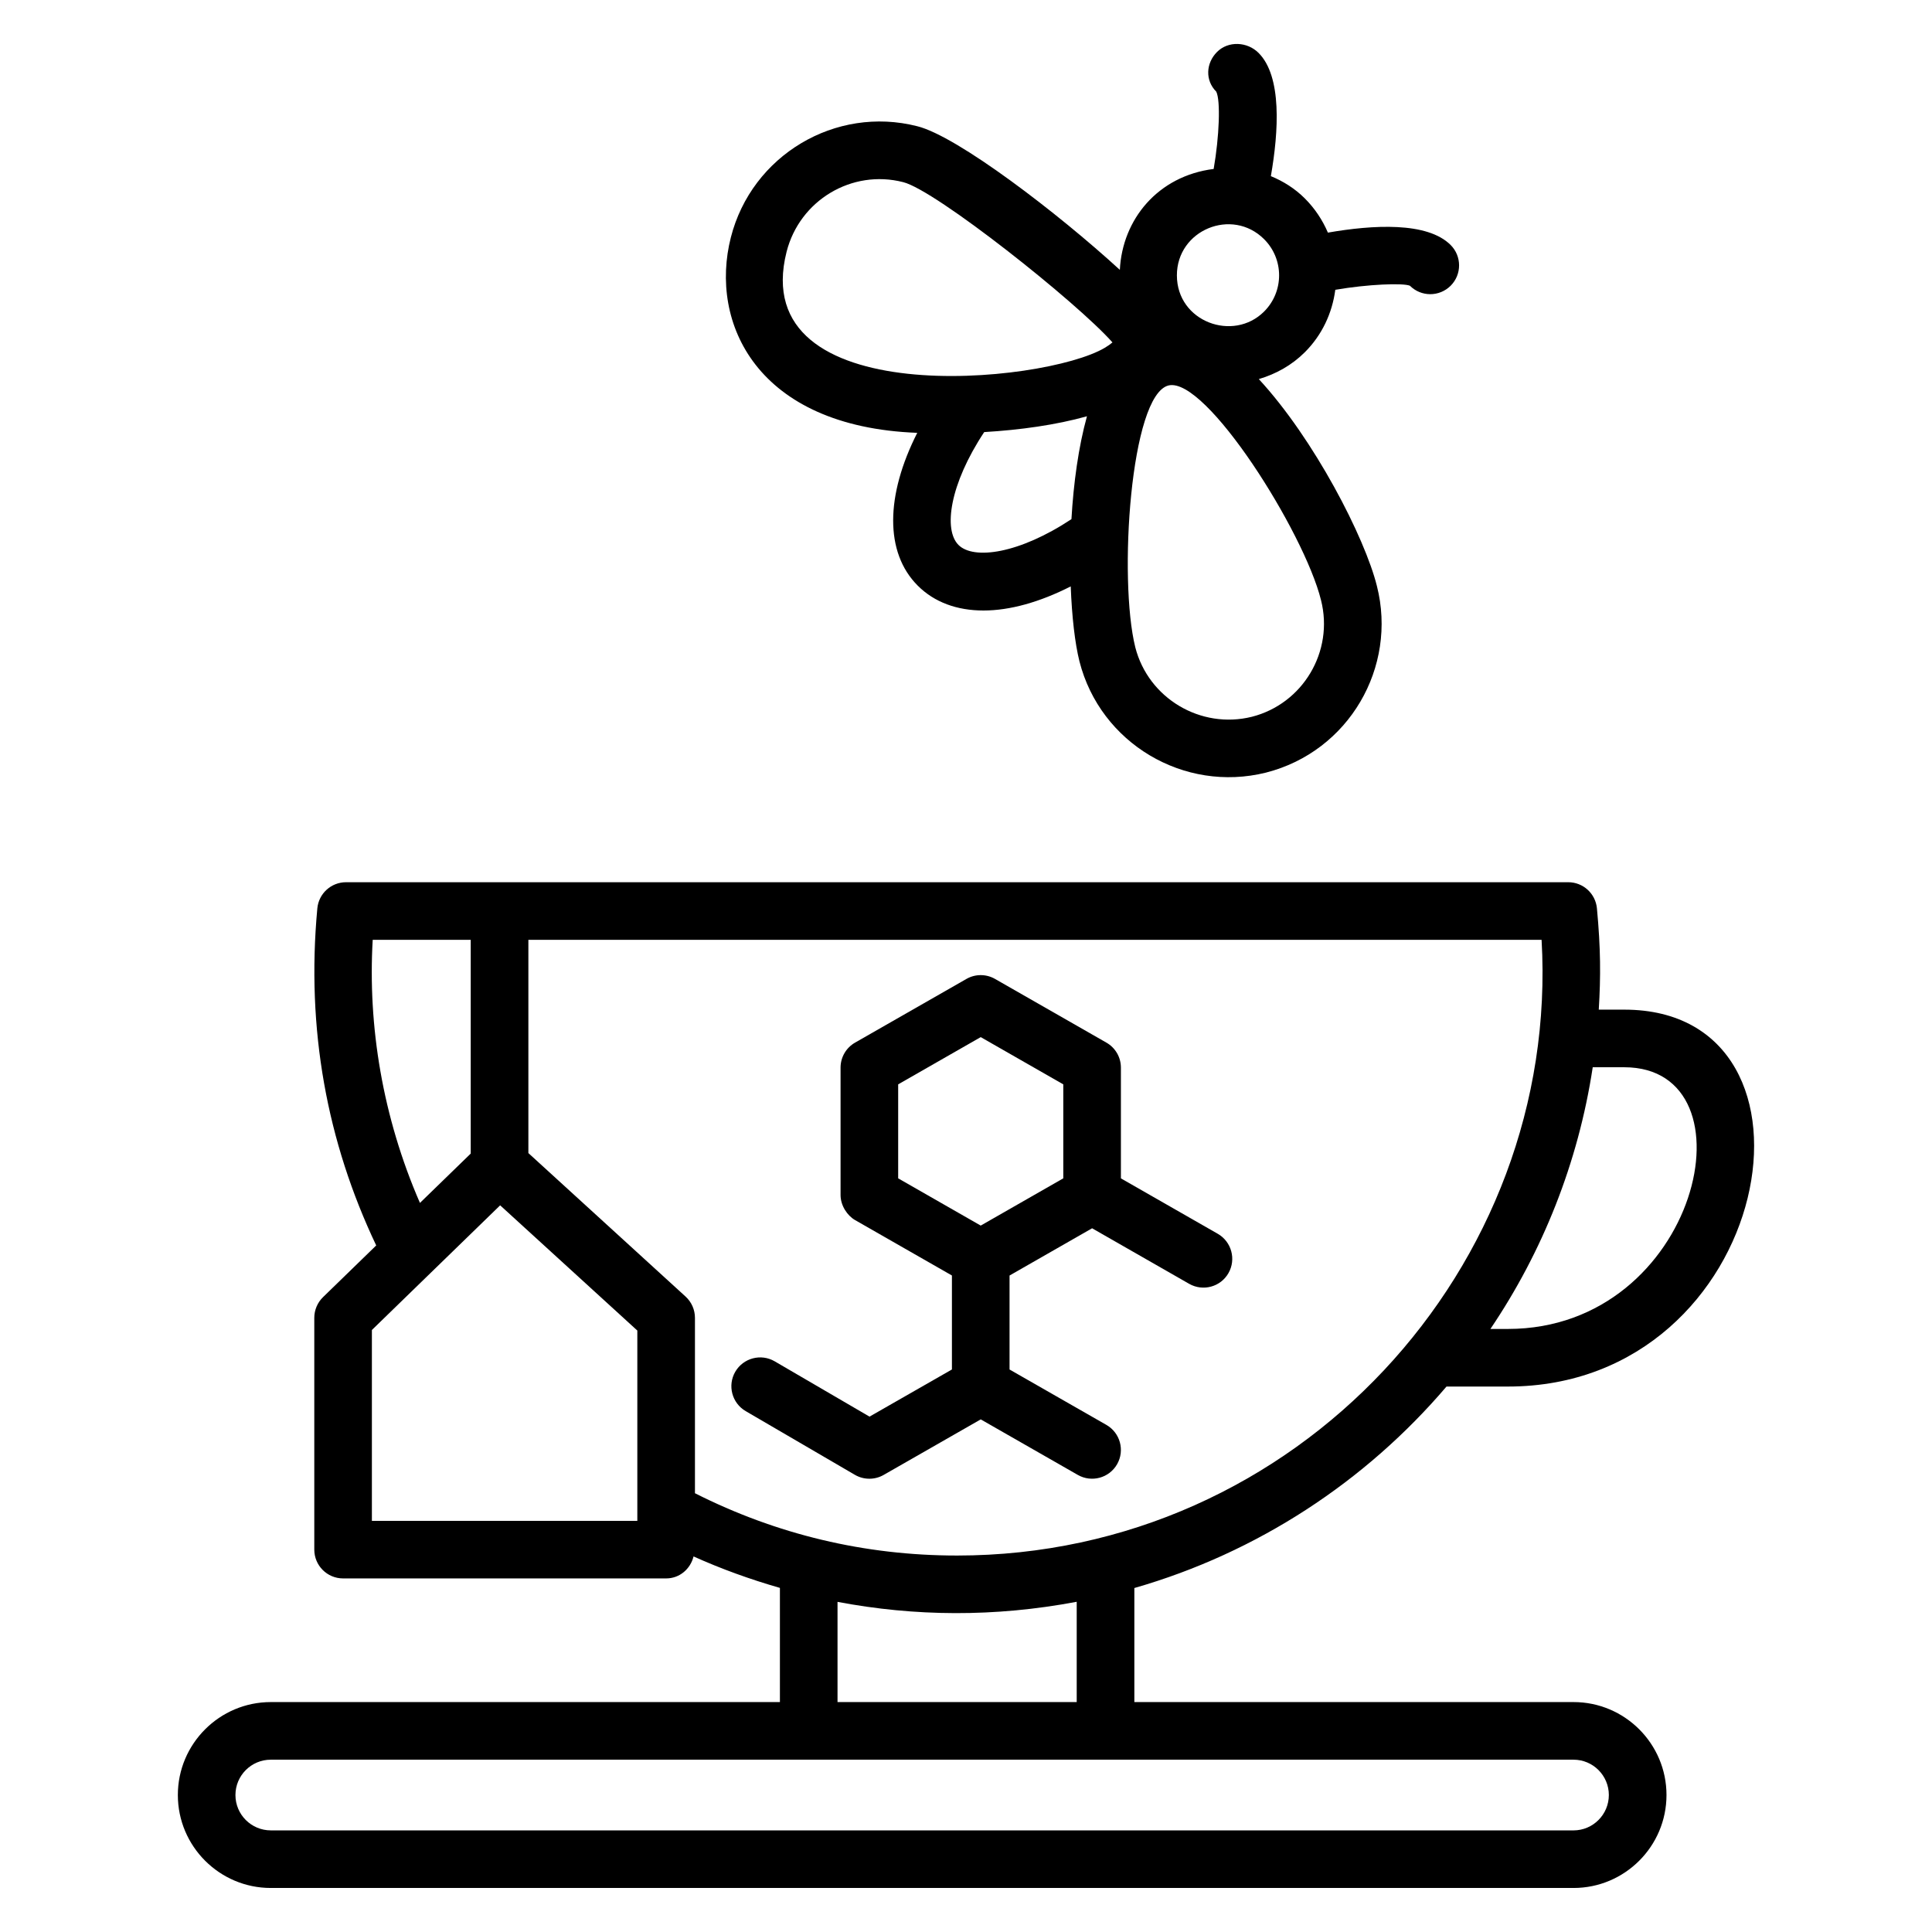 <?xml version="1.0" encoding="UTF-8"?>
<!-- Uploaded to: SVG Repo, www.svgrepo.com, Generator: SVG Repo Mixer Tools -->
<svg fill="#000000" width="800px" height="800px" version="1.1" viewBox="144 144 512 512" xmlns="http://www.w3.org/2000/svg">
 <g>
  <path d="m341.61 517.96 28.938 16.879c1.184 0.695 2.519 1.039 3.848 1.039 1.305 0 2.617-0.336 3.785-1.008l25.727-14.719 25.727 14.719c3.656 2.09 8.328 0.816 10.41-2.84 2.09-3.656 0.816-8.32-2.84-10.418l-25.664-14.68v-24.906l21.879-12.52 25.719 14.719c3.672 2.09 8.336 0.824 10.418-2.84 2.09-3.656 0.816-8.32-2.832-10.418l-25.672-14.688v-29.352c0-2.742-1.465-5.266-3.848-6.625l-29.512-16.879c-2.344-1.344-5.238-1.344-7.574 0l-29.512 16.879c-2.383 1.359-3.848 3.887-3.848 6.625v33.762c0 2.84 1.816 5.481 3.84 6.641l25.672 14.688v24.906l-21.84 12.496-25.129-14.656c-3.633-2.121-8.305-0.887-10.441 2.75-2.121 3.644-0.891 8.316 2.75 10.445zm40.414-86.594 21.879-12.52 21.879 12.52v24.906l-21.879 12.52-21.879-12.52z"/>
  <path d="m387.08 258.71c-8.391 16.551-8.672 31.695 0.137 40.496 4.418 4.418 10.434 6.586 17.418 6.586 6.945 0 14.863-2.191 23.121-6.391 0.305 8.016 1.113 15.074 2.305 19.84 0 0.008 0 0.023 0.008 0.031 5.512 21.688 27.68 34.887 49.41 29.48 22.031-5.602 34.871-27.977 29.418-49.449-3.184-12.832-16.625-38.969-31.297-54.84 4.551-1.344 8.754-3.68 12.207-7.129 4.519-4.519 7.238-10.305 8.062-16.535 8.586-1.48 17.953-1.848 19.77-1.078 1.488 1.488 3.441 2.238 5.398 2.238 1.953 0 3.91-0.75 5.398-2.231 2.984-2.984 2.984-7.816 0-10.801-6.199-6.207-20.609-5.352-32.527-3.281-1.426-3.336-3.465-6.414-6.106-9.055-2.609-2.609-5.695-4.551-9.008-5.91 2.078-11.93 2.961-26.426-3.258-32.656-2.984-2.992-8.023-3.246-11-0.266-2.977 2.977-3.199 7.543-0.215 10.527 1.168 2.336 0.816 11.848-0.688 20.488-14.801 1.863-24.199 13.383-24.863 26.738-16.391-15.016-43.031-35.41-53.68-38.059-21.695-5.535-43.879 7.711-49.41 29.473-5.754 22.582 6.805 50.164 49.398 51.781zm10.926 29.703c-4.023-4.016-2.352-16.055 6.816-29.906 9.504-0.566 19.07-1.895 27.234-4.191-2.258 8.137-3.559 17.754-4.113 27.266-13.863 9.172-25.91 10.852-29.938 6.832zm77.754 45.539c-13.559 3.367-27.434-4.879-30.895-18.41-4.481-17.977-1.336-66.891 8.816-69.395 9.93-2.367 35.93 38.871 40.402 56.891 3.461 13.617-4.805 27.473-18.324 30.914zm3.25-126.56c5.281 5.289 5.297 13.848 0 19.16-8.168 8.168-23.121 2.727-23.121-9.578-0.008-12.047 14.633-18.062 23.121-9.582zm-126.55 3.312c3.465-13.609 17.289-21.93 30.898-18.434 8.648 2.144 46.105 31.895 55.457 42.473-0.551 0.473-1.23 0.953-2.031 1.426-16.09 9.559-95.156 17.277-84.324-25.465z"/>
  <path d="m527.33 511.45h16.289c70.586 0 88.527-99.883 30.84-99.883h-6.769c0.535-8.801 0.52-16.082-0.488-26.855-0.375-3.922-3.664-6.914-7.602-6.914h-323.9c-3.938 0-7.231 3-7.602 6.914-2.977 32.008 2.543 61.871 15.602 89.344l-14.098 13.703c-1.473 1.434-2.312 3.414-2.312 5.473v61.434c0 4.215 3.414 7.633 7.633 7.633h85.609c3.582 0 6.441-2.512 7.266-5.824 7.41 3.336 15.07 6.09 22.887 8.336v30.258h-134.92c-13.578 0-24.633 11.047-24.633 24.633s11.047 24.633 24.633 24.633h345.24c13.578 0 24.633-11.047 24.633-24.633s-11.047-24.633-24.633-24.633h-116.39v-30.223c32.625-9.363 61.258-28.219 82.723-53.395zm47.121-84.617c35.449 0 19.824 69.352-30.84 69.352h-4.633c13.785-20.418 23.258-43.977 27.113-69.352zm-176.84 129.4c-24.496 0-47.816-5.594-69.441-16.512v-46.48c0-2.144-0.902-4.191-2.488-5.641l-41.656-38.023v-56.512h268.51c5.008 86.617-64.754 163.17-154.92 163.17zm-154.84-163.17h25.977v56.648l-13.457 13.074c-9.934-22.812-13.836-46.957-12.52-69.723zm70.129 153.98h-70.344v-50.578l33.992-33.039 36.352 33.184zm257.46 72.664c0 5.16-4.199 9.367-9.367 9.367l-345.23-0.004c-5.168 0-9.367-4.199-9.367-9.367 0-5.168 4.199-9.367 9.367-9.367h345.24c5.168 0.004 9.359 4.203 9.359 9.371zm-141.02-24.637h-63.387v-26.559c20.426 3.871 41.609 4.09 63.387-0.023z"/>
 </g>
</svg>